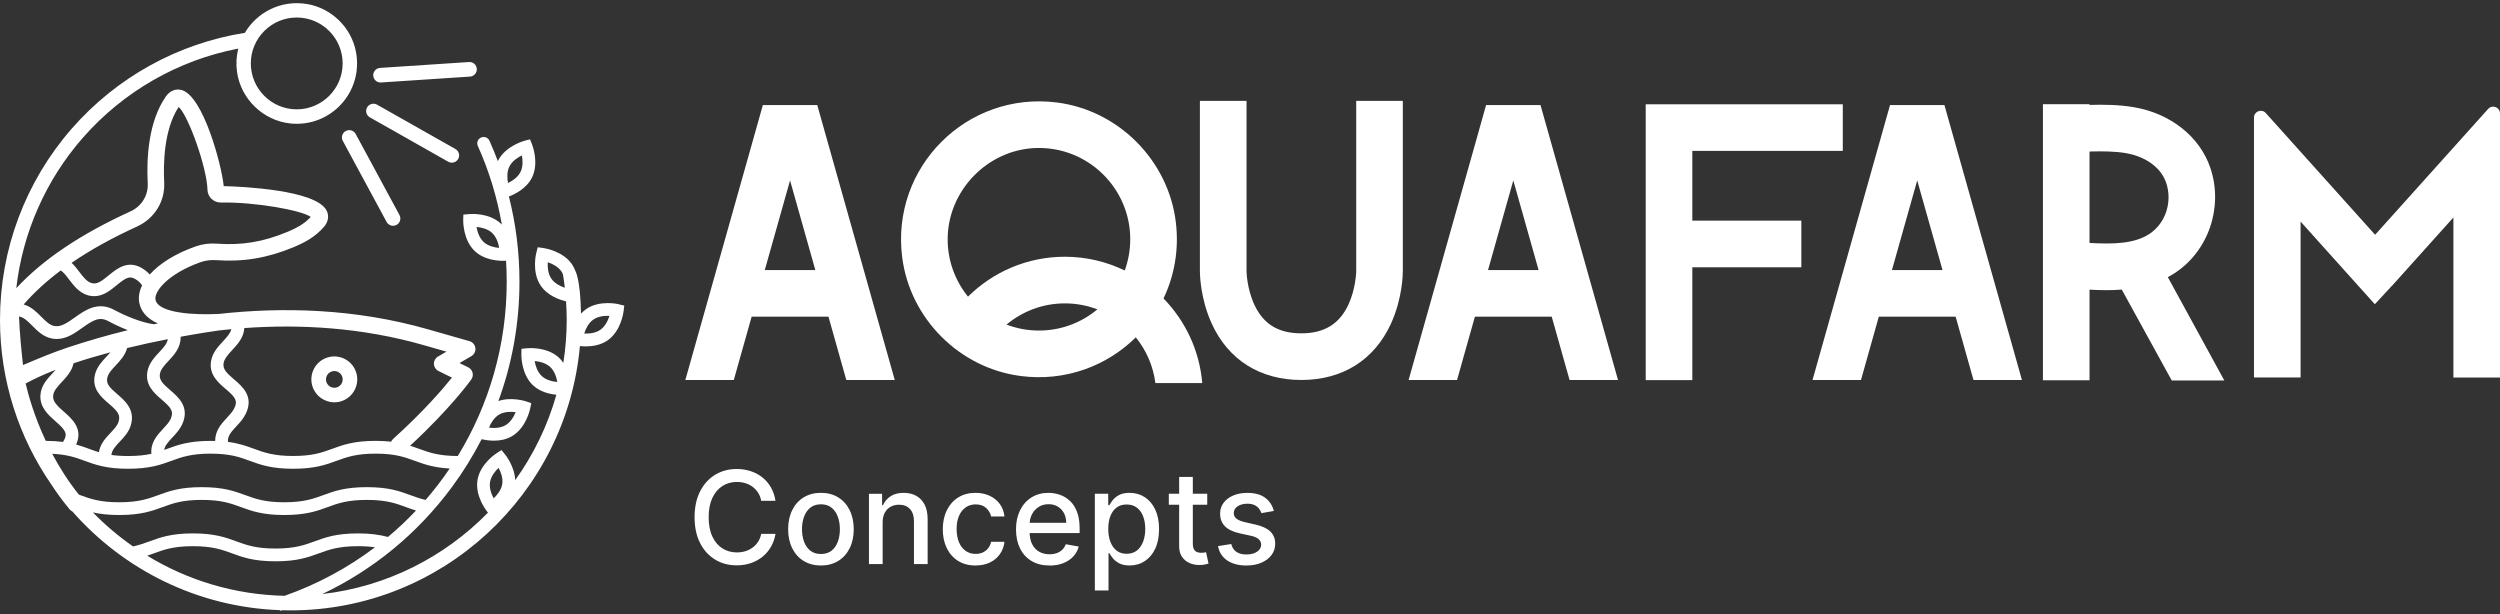 <svg xmlns="http://www.w3.org/2000/svg" width="171" height="42" viewBox="0 0 171 42" fill="none"><rect x="0" y="0" width="171" height="42" fill="#333333" stroke="none"/><path d="M53.043 34.256H52.066C52.028 34.047 51.959 33.864 51.857 33.704C51.754 33.545 51.629 33.412 51.481 33.3C51.333 33.189 51.168 33.106 50.985 33.05C50.802 32.993 50.609 32.965 50.404 32.965C50.034 32.965 49.705 33.057 49.414 33.243C49.123 33.429 48.893 33.701 48.724 34.061C48.556 34.419 48.473 34.858 48.473 35.376C48.473 35.894 48.556 36.339 48.724 36.697C48.893 37.056 49.123 37.328 49.415 37.511C49.708 37.695 50.035 37.786 50.401 37.786C50.603 37.786 50.796 37.758 50.979 37.703C51.162 37.647 51.327 37.565 51.475 37.457C51.623 37.348 51.748 37.215 51.852 37.057C51.956 36.899 52.026 36.719 52.067 36.514L53.045 36.517C52.992 36.832 52.891 37.122 52.742 37.386C52.593 37.651 52.401 37.878 52.168 38.07C51.936 38.261 51.669 38.408 51.371 38.513C51.073 38.617 50.746 38.669 50.394 38.669C49.838 38.669 49.343 38.538 48.909 38.273C48.474 38.008 48.133 37.631 47.883 37.138C47.633 36.645 47.509 36.058 47.509 35.375C47.509 34.692 47.635 34.102 47.885 33.611C48.135 33.119 48.477 32.742 48.912 32.477C49.346 32.213 49.839 32.08 50.392 32.08C50.732 32.08 51.051 32.129 51.346 32.227C51.642 32.323 51.907 32.465 52.144 32.652C52.38 32.84 52.575 33.066 52.729 33.336C52.884 33.603 52.988 33.91 53.042 34.254L53.043 34.256Z" fill="white"></path><path d="M56.152 38.68C55.701 38.68 55.308 38.576 54.971 38.37C54.635 38.163 54.374 37.874 54.189 37.502C54.003 37.13 53.909 36.696 53.909 36.2C53.909 35.704 54.003 35.265 54.189 34.891C54.374 34.517 54.635 34.226 54.971 34.02C55.308 33.814 55.701 33.71 56.152 33.71C56.602 33.71 56.996 33.814 57.333 34.02C57.669 34.226 57.929 34.517 58.115 34.891C58.301 35.264 58.395 35.701 58.395 36.2C58.395 36.699 58.301 37.132 58.115 37.502C57.929 37.874 57.669 38.163 57.333 38.37C56.996 38.576 56.602 38.68 56.152 38.68ZM56.155 37.894C56.447 37.894 56.689 37.816 56.882 37.663C57.075 37.509 57.217 37.303 57.309 37.045C57.403 36.788 57.448 36.506 57.448 36.197C57.448 35.888 57.401 35.607 57.309 35.35C57.215 35.092 57.074 34.885 56.882 34.728C56.69 34.572 56.447 34.494 56.155 34.494C55.862 34.494 55.617 34.573 55.423 34.728C55.23 34.885 55.087 35.092 54.995 35.35C54.901 35.607 54.856 35.89 54.856 36.197C54.856 36.504 54.903 36.788 54.995 37.045C55.088 37.303 55.23 37.508 55.423 37.663C55.617 37.818 55.859 37.894 56.155 37.894Z" fill="white"></path><path d="M60.373 35.727V38.583H59.437V33.774H60.335V34.557H60.395C60.506 34.302 60.679 34.098 60.916 33.943C61.153 33.788 61.451 33.711 61.812 33.711C62.14 33.711 62.427 33.78 62.674 33.916C62.92 34.054 63.111 34.256 63.248 34.525C63.384 34.794 63.451 35.127 63.451 35.524V38.583H62.515V35.637C62.515 35.288 62.424 35.015 62.242 34.817C62.061 34.62 61.811 34.522 61.493 34.522C61.277 34.522 61.084 34.569 60.916 34.662C60.747 34.756 60.616 34.894 60.518 35.073C60.421 35.253 60.373 35.471 60.373 35.726V35.727Z" fill="white"></path><path d="M66.73 38.68C66.264 38.68 65.864 38.574 65.528 38.362C65.193 38.15 64.936 37.858 64.756 37.484C64.576 37.111 64.487 36.683 64.487 36.2C64.487 35.717 64.579 35.28 64.762 34.905C64.946 34.531 65.204 34.238 65.539 34.027C65.872 33.817 66.266 33.711 66.719 33.711C67.085 33.711 67.41 33.779 67.697 33.913C67.982 34.048 68.213 34.237 68.39 34.478C68.567 34.721 68.671 35.003 68.705 35.327H67.793C67.743 35.101 67.629 34.907 67.451 34.744C67.272 34.582 67.034 34.5 66.735 34.5C66.475 34.5 66.247 34.569 66.051 34.705C65.856 34.842 65.704 35.035 65.596 35.287C65.487 35.539 65.433 35.836 65.433 36.178C65.433 36.52 65.486 36.832 65.593 37.087C65.7 37.341 65.85 37.538 66.045 37.678C66.24 37.816 66.471 37.887 66.735 37.887C66.912 37.887 67.073 37.855 67.22 37.789C67.365 37.723 67.487 37.629 67.585 37.505C67.685 37.382 67.754 37.233 67.793 37.06H68.705C68.671 37.372 68.57 37.648 68.4 37.893C68.231 38.137 68.005 38.328 67.723 38.469C67.441 38.609 67.109 38.678 66.728 38.678L66.73 38.68Z" fill="white"></path><path d="M71.783 38.68C71.309 38.68 70.901 38.579 70.56 38.374C70.219 38.17 69.956 37.884 69.771 37.512C69.587 37.142 69.495 36.708 69.495 36.209C69.495 35.71 69.587 35.283 69.771 34.907C69.956 34.531 70.214 34.238 70.548 34.027C70.882 33.817 71.271 33.711 71.717 33.711C71.987 33.711 72.251 33.757 72.505 33.846C72.76 33.935 72.988 34.077 73.192 34.269C73.394 34.46 73.554 34.709 73.67 35.015C73.787 35.321 73.846 35.692 73.846 36.128V36.46H70.023V35.76H72.928C72.928 35.514 72.879 35.294 72.778 35.104C72.677 34.914 72.538 34.762 72.356 34.652C72.176 34.541 71.964 34.487 71.723 34.487C71.459 34.487 71.231 34.551 71.035 34.68C70.841 34.809 70.69 34.975 70.585 35.182C70.479 35.388 70.427 35.61 70.427 35.85V36.399C70.427 36.721 70.484 36.994 70.598 37.22C70.712 37.445 70.871 37.617 71.075 37.735C71.279 37.853 71.518 37.912 71.791 37.912C71.969 37.912 72.131 37.885 72.277 37.834C72.424 37.783 72.549 37.707 72.656 37.604C72.763 37.502 72.843 37.376 72.9 37.225L73.787 37.385C73.715 37.645 73.59 37.873 73.407 38.07C73.224 38.264 72.996 38.416 72.721 38.523C72.445 38.63 72.134 38.684 71.783 38.684V38.68Z" fill="white"></path><path d="M74.888 40.386V33.773H75.802V34.553H75.88C75.934 34.453 76.013 34.336 76.116 34.206C76.218 34.074 76.36 33.959 76.541 33.861C76.723 33.761 76.963 33.711 77.261 33.711C77.649 33.711 77.996 33.809 78.3 34.005C78.604 34.202 78.844 34.484 79.018 34.854C79.192 35.224 79.28 35.669 79.28 36.188C79.28 36.708 79.194 37.154 79.02 37.524C78.847 37.894 78.609 38.179 78.306 38.378C78.003 38.577 77.658 38.677 77.27 38.677C76.977 38.677 76.739 38.628 76.555 38.529C76.37 38.431 76.225 38.317 76.12 38.185C76.015 38.053 75.936 37.937 75.879 37.834H75.822V40.386H74.885H74.888ZM75.805 36.178C75.805 36.516 75.855 36.813 75.953 37.067C76.051 37.322 76.193 37.521 76.379 37.664C76.565 37.808 76.791 37.879 77.062 37.879C77.333 37.879 77.576 37.805 77.763 37.656C77.95 37.506 78.094 37.303 78.19 37.047C78.287 36.789 78.335 36.501 78.335 36.179C78.335 35.858 78.288 35.577 78.193 35.325C78.098 35.072 77.956 34.873 77.767 34.727C77.579 34.58 77.343 34.507 77.061 34.507C76.778 34.507 76.56 34.578 76.373 34.716C76.186 34.857 76.045 35.051 75.949 35.302C75.852 35.552 75.805 35.844 75.805 36.178Z" fill="white"></path><path d="M82.575 33.773V34.523H79.947V33.773H82.575ZM80.652 32.622H81.589V37.171C81.589 37.353 81.617 37.489 81.671 37.58C81.725 37.67 81.795 37.732 81.881 37.764C81.968 37.796 82.063 37.812 82.165 37.812C82.24 37.812 82.306 37.806 82.363 37.796C82.42 37.786 82.462 37.777 82.494 37.771L82.664 38.545C82.61 38.566 82.532 38.588 82.433 38.609C82.332 38.632 82.208 38.643 82.057 38.646C81.811 38.651 81.581 38.607 81.368 38.514C81.154 38.422 80.983 38.28 80.851 38.089C80.72 37.897 80.654 37.656 80.654 37.366V32.623L80.652 32.622Z" fill="white"></path><path d="M87.13 34.948L86.282 35.098C86.247 34.99 86.191 34.886 86.115 34.788C86.039 34.69 85.937 34.61 85.806 34.547C85.676 34.484 85.515 34.453 85.321 34.453C85.056 34.453 84.835 34.512 84.656 34.63C84.48 34.749 84.39 34.899 84.39 35.085C84.39 35.246 84.45 35.375 84.569 35.473C84.687 35.571 84.88 35.651 85.145 35.714L85.909 35.89C86.351 35.992 86.681 36.15 86.898 36.362C87.114 36.576 87.224 36.852 87.224 37.192C87.224 37.48 87.141 37.736 86.975 37.96C86.81 38.184 86.579 38.359 86.283 38.488C85.988 38.615 85.647 38.68 85.258 38.68C84.719 38.68 84.281 38.564 83.94 38.334C83.599 38.103 83.391 37.776 83.314 37.35L84.219 37.212C84.276 37.448 84.392 37.626 84.566 37.746C84.741 37.866 84.97 37.926 85.252 37.926C85.559 37.926 85.803 37.862 85.988 37.733C86.172 37.604 86.263 37.448 86.263 37.262C86.263 37.111 86.207 36.986 86.096 36.883C85.985 36.781 85.814 36.703 85.584 36.652L84.771 36.474C84.322 36.371 83.991 36.209 83.776 35.985C83.562 35.761 83.455 35.479 83.455 35.136C83.455 34.852 83.534 34.604 83.694 34.392C83.852 34.178 84.071 34.013 84.351 33.893C84.63 33.773 84.951 33.713 85.312 33.713C85.831 33.713 86.241 33.825 86.539 34.049C86.838 34.273 87.035 34.573 87.13 34.949V34.948Z" fill="white"></path><path d="M42.322 20.808C42.268 20.795 41.003 20.504 40.083 21.149C39.954 21.24 39.841 21.344 39.74 21.453C39.699 19.041 39.348 18.516 39.348 18.516C39.293 18.369 39.224 18.226 39.132 18.09C38.504 17.157 37.22 16.972 37.164 16.965L36.781 16.912L36.684 17.287C36.671 17.339 36.355 18.601 36.981 19.532C37.457 20.241 38.308 20.517 38.718 20.612C38.745 21.03 38.763 21.449 38.763 21.869C38.763 22.874 38.684 23.86 38.532 24.821C38.446 24.694 38.346 24.572 38.228 24.461C37.402 23.698 36.109 23.813 36.055 23.819L35.67 23.857L35.661 24.245C35.661 24.3 35.642 25.598 36.468 26.363C36.952 26.811 37.596 26.956 38.056 27C37.457 29.122 36.494 31.094 35.24 32.844C35.205 31.905 34.577 31.124 34.547 31.086L34.302 30.786L33.976 30.993C33.929 31.023 32.839 31.728 32.66 32.838C32.481 33.949 33.294 34.961 33.328 35.003L33.378 35.063C30.421 38.089 26.461 40.127 22.041 40.633C25.538 38.974 28.567 36.487 30.91 33.318C31.682 32.273 32.36 31.178 32.943 30.043C33.129 30.086 33.432 30.142 33.779 30.142C34.166 30.142 34.611 30.073 35.011 29.841C35.983 29.277 36.253 28.006 36.263 27.952L36.34 27.573L35.973 27.451C35.928 27.437 34.977 27.13 34.089 27.43C35.038 24.845 35.531 22.097 35.531 19.273C35.531 17.281 35.288 15.331 34.809 13.439C35.208 13.289 36.004 12.907 36.383 12.155C36.888 11.15 36.416 9.94 36.396 9.888L36.253 9.529L35.878 9.628C35.825 9.643 34.573 9.987 34.067 10.99C34.061 11 34.058 11.012 34.052 11.022C33.877 10.553 33.687 10.088 33.48 9.627C33.381 9.404 33.113 9.308 32.892 9.412C32.677 9.513 32.586 9.766 32.684 9.982C33.46 11.713 34.007 13.514 34.326 15.366C34.301 15.339 34.276 15.312 34.25 15.287C33.425 14.522 32.131 14.639 32.077 14.645L31.692 14.683L31.684 15.07C31.684 15.126 31.665 16.424 32.49 17.189C33.111 17.765 34.001 17.841 34.424 17.841C34.51 17.841 34.573 17.838 34.614 17.835C34.643 18.312 34.659 18.792 34.659 19.275C34.659 23.599 33.454 27.694 31.312 31.191C30 31.186 29.353 30.951 28.671 30.701C28.472 30.628 28.271 30.555 28.054 30.486C30.826 27.924 32.178 26.038 32.237 25.955C32.332 25.82 32.364 25.651 32.323 25.491C32.282 25.332 32.174 25.197 32.026 25.125L31.429 24.833L32.241 24.36C32.436 24.248 32.544 24.028 32.516 23.804C32.488 23.581 32.329 23.396 32.112 23.335L29.28 22.526C24.332 21.112 19.398 20.982 14.946 21.475V21.471C13.434 21.556 10.826 21.448 10.637 20.502C10.522 19.924 11.525 18.713 13.711 17.935C14.049 17.815 14.41 17.77 14.767 17.794C16.65 17.927 18.296 17.651 20.095 16.902C20.744 16.633 21.566 16.228 22.179 15.493C22.455 15.161 22.518 14.769 22.348 14.419C21.655 12.974 16.457 12.76 15.303 12.731C15.148 11.213 13.895 6.597 12.444 6.164C12.03 6.041 11.617 6.205 11.342 6.603C10.155 8.317 10.014 10.779 10.105 12.544C10.147 13.362 9.683 14.114 8.923 14.46C5.514 16.015 2.946 17.742 1.113 19.712C1.549 15.922 3.121 12.335 5.653 9.439C8.434 6.26 12.188 4.111 16.299 3.323C16.172 3.82 16.135 4.354 16.21 4.904C16.459 6.764 18.005 8.257 19.872 8.446C22.609 8.723 24.878 6.304 24.345 3.529C24.026 1.871 22.664 0.552 21 0.275C19.206 -0.022 17.576 0.847 16.747 2.246C12.173 2.97 7.981 5.286 4.913 8.793C1.745 12.412 0 17.058 0 21.875C0 26.054 1.298 29.937 3.511 33.141C3.884 33.712 4.3 34.284 4.765 34.841C4.818 34.905 4.882 34.952 4.952 34.986C8.449 38.961 13.503 41.531 19.15 41.735L19.166 41.783C19.209 41.77 19.25 41.754 19.291 41.74C19.484 41.746 19.678 41.749 19.873 41.749C30.227 41.749 38.754 33.791 39.666 23.671C39.78 23.684 39.919 23.693 40.071 23.693C40.517 23.693 41.089 23.611 41.568 23.276C42.488 22.631 42.647 21.342 42.654 21.288L42.7 20.903L42.324 20.814L42.322 20.808ZM36.572 24.695C36.895 24.726 37.331 24.821 37.634 25.102C37.935 25.381 38.065 25.809 38.119 26.129C37.796 26.098 37.359 26.002 37.057 25.722C36.754 25.441 36.626 25.014 36.572 24.694V24.695ZM33.518 32.977C33.584 32.571 33.868 32.227 34.103 32.003C34.257 32.29 34.419 32.706 34.354 33.112C34.288 33.519 34.004 33.862 33.767 34.086C33.613 33.799 33.451 33.384 33.517 32.977H33.518ZM35.272 28.192C35.148 28.492 34.929 28.881 34.572 29.087C34.215 29.293 33.768 29.292 33.447 29.25C33.571 28.95 33.79 28.561 34.147 28.354C34.504 28.148 34.95 28.151 35.272 28.192ZM34.845 11.384C35.029 11.015 35.404 10.774 35.697 10.632C35.757 10.952 35.786 11.397 35.602 11.764C35.417 12.133 35.041 12.376 34.749 12.518C34.689 12.198 34.659 11.752 34.844 11.385L34.845 11.384ZM33.081 16.549C32.778 16.268 32.649 15.843 32.595 15.522C32.918 15.553 33.356 15.65 33.657 15.929C33.96 16.21 34.089 16.637 34.143 16.958C33.82 16.927 33.384 16.832 33.081 16.551V16.549ZM20.297 1.198C22.029 1.198 23.437 2.607 23.437 4.338C23.437 6.069 22.028 7.479 20.297 7.479C18.567 7.479 17.156 6.07 17.156 4.338C17.156 2.606 18.565 1.198 20.297 1.198ZM19.462 40.753C16.03 40.68 12.82 39.686 10.07 38.01C10.226 37.957 10.375 37.903 10.523 37.849C11.212 37.597 11.862 37.359 13.196 37.359C14.53 37.359 15.18 37.597 15.869 37.849C16.599 38.117 17.352 38.393 18.842 38.393C20.331 38.393 21.084 38.117 21.814 37.849C22.503 37.597 23.153 37.359 24.487 37.359C24.957 37.359 25.334 37.389 25.649 37.435C23.805 38.829 21.728 39.957 19.463 40.754L19.462 40.753ZM30.759 32.047C30.253 32.794 29.703 33.511 29.112 34.194C28.72 34.105 28.399 33.988 28.064 33.865C27.334 33.597 26.581 33.321 25.091 33.321C23.602 33.321 22.849 33.597 22.119 33.865C21.43 34.117 20.78 34.355 19.446 34.355C18.112 34.355 17.462 34.117 16.773 33.865C16.043 33.597 15.29 33.321 13.8 33.321C12.311 33.321 11.557 33.597 10.828 33.865C10.138 34.117 9.489 34.355 8.155 34.355C6.82 34.355 6.171 34.117 5.482 33.865C5.453 33.855 5.423 33.845 5.394 33.833C4.657 32.907 4.055 31.953 3.57 31.039C4.605 31.087 5.182 31.298 5.788 31.519C6.518 31.786 7.271 32.063 8.76 32.063C10.25 32.063 11.003 31.786 11.733 31.519C12.422 31.267 13.072 31.029 14.406 31.029C15.74 31.029 16.39 31.267 17.079 31.519C17.809 31.786 18.562 32.063 20.052 32.063C21.541 32.063 22.294 31.786 23.024 31.519C23.713 31.267 24.363 31.029 25.697 31.029C27.031 31.029 27.681 31.267 28.37 31.519C28.998 31.748 29.644 31.985 30.759 32.047ZM15.44 26.609C16.084 27.159 16.286 27.4 16.024 27.93C15.913 28.155 15.723 28.36 15.521 28.577C15.156 28.967 14.715 29.446 14.717 30.161C14.618 30.158 14.516 30.157 14.407 30.157C12.918 30.157 12.165 30.433 11.435 30.701C11.366 30.726 11.299 30.75 11.23 30.775C11.274 30.494 11.483 30.252 11.793 29.921C12.04 29.658 12.295 29.384 12.456 29.036C13.003 27.854 12.214 27.177 11.639 26.682C11.155 26.265 10.861 25.988 10.939 25.566C10.996 25.251 11.255 24.975 11.528 24.684C11.907 24.278 12.377 23.775 12.356 23.032C13.723 22.782 14.713 22.64 14.976 22.603C15.256 22.571 15.538 22.542 15.822 22.515C15.756 22.788 15.55 23.027 15.247 23.354C14.906 23.721 14.52 24.139 14.431 24.729C14.295 25.63 14.93 26.174 15.439 26.61L15.44 26.609ZM1.754 26.233C2.373 25.895 3.069 25.58 3.811 25.292C3.742 25.371 3.669 25.45 3.593 25.531C3.226 25.924 2.809 26.37 2.765 27.023C2.708 27.86 3.317 28.395 3.805 28.825C4.48 29.419 4.674 29.668 4.31 30.227C3.972 30.183 3.586 30.157 3.131 30.155C2.331 28.454 1.927 26.982 1.754 26.231V26.233ZM4.38 28.171C3.899 27.747 3.608 27.463 3.634 27.083C3.657 26.741 3.924 26.455 4.231 26.126C4.544 25.791 4.917 25.39 5.031 24.85C5.853 24.572 6.705 24.322 7.55 24.097C7.473 24.188 7.385 24.284 7.287 24.39C6.977 24.722 6.624 25.098 6.497 25.616C6.257 26.591 6.918 27.159 7.448 27.614C8.038 28.12 8.263 28.375 8.108 28.853C8.021 29.122 7.796 29.359 7.558 29.611C7.226 29.962 6.856 30.355 6.765 30.93C6.528 30.86 6.311 30.781 6.09 30.699C5.812 30.597 5.532 30.494 5.207 30.405C5.704 29.334 4.919 28.642 4.382 28.17L4.38 28.171ZM8.19 30.212C8.471 29.915 8.79 29.58 8.937 29.122C9.284 28.046 8.551 27.415 8.016 26.954C7.47 26.485 7.242 26.236 7.343 25.823C7.416 25.526 7.662 25.263 7.923 24.985C8.216 24.672 8.563 24.302 8.696 23.806C9.679 23.567 10.626 23.365 11.477 23.199C11.43 23.496 11.217 23.743 10.893 24.088C10.563 24.442 10.187 24.843 10.083 25.409C9.912 26.344 10.555 26.898 11.072 27.343C11.698 27.883 11.912 28.136 11.666 28.67C11.563 28.893 11.366 29.103 11.157 29.327C10.765 29.747 10.282 30.266 10.356 31.039C9.938 31.132 9.438 31.192 8.763 31.192C8.313 31.192 7.941 31.165 7.619 31.119C7.653 30.783 7.902 30.518 8.19 30.212ZM4.715 23.741C3.631 24.1 2.648 24.515 1.696 24.918C1.655 24.935 1.615 24.951 1.574 24.969C1.469 24.049 1.344 22.78 1.301 21.649C1.612 21.698 1.858 21.929 2.208 22.281C2.562 22.637 2.961 23.041 3.548 23.155C3.662 23.177 3.772 23.187 3.88 23.187C4.556 23.187 5.117 22.788 5.622 22.428C6.352 21.908 6.796 21.632 7.406 21.965C7.517 22.027 8.06 22.317 8.744 22.584C7.293 22.94 5.941 23.338 4.717 23.741H4.715ZM28.973 23.605L30.537 24.052L29.959 24.388C29.78 24.492 29.672 24.686 29.679 24.893C29.687 25.099 29.807 25.286 29.992 25.377L30.913 25.829C30.291 26.605 28.952 28.164 26.887 30.026C26.828 30.079 26.783 30.142 26.752 30.211C26.443 30.176 26.097 30.155 25.696 30.155C24.206 30.155 23.453 30.432 22.723 30.699C22.034 30.951 21.384 31.189 20.05 31.189C18.716 31.189 18.066 30.951 17.377 30.699C16.872 30.514 16.355 30.325 15.591 30.225C15.562 29.836 15.778 29.577 16.157 29.169C16.393 28.916 16.637 28.654 16.804 28.315C17.389 27.128 16.589 26.445 16.003 25.945C15.522 25.532 15.23 25.26 15.291 24.856C15.341 24.531 15.604 24.246 15.885 23.943C16.255 23.544 16.669 23.095 16.712 22.439C20.591 22.161 24.78 22.407 28.97 23.604L28.973 23.605ZM9.391 15.483C10.574 14.943 11.297 13.764 11.231 12.482C11.165 11.202 11.209 8.847 12.222 7.314C12.898 7.93 14.154 11.477 14.192 12.983C14.204 13.471 14.612 13.857 15.099 13.852C17.471 13.811 20.631 14.384 21.256 14.836C20.903 15.231 20.407 15.55 19.664 15.859C18.002 16.551 16.549 16.792 14.813 16.665C14.322 16.628 13.838 16.694 13.373 16.858C12.002 17.341 10.912 18.027 10.244 18.775C10.155 18.677 10.045 18.574 9.9 18.467C8.835 17.683 8.021 18.352 7.428 18.84C6.937 19.243 6.617 19.483 6.231 19.352C5.919 19.247 5.685 18.937 5.435 18.608C5.274 18.396 5.103 18.17 4.897 17.977C6.178 17.099 7.67 16.271 9.394 15.486L9.391 15.483ZM4.159 18.5C4.351 18.631 4.522 18.848 4.737 19.132C5.04 19.531 5.384 19.985 5.948 20.176C6.121 20.235 6.286 20.259 6.441 20.259C7.066 20.259 7.562 19.853 7.976 19.512C8.632 18.975 8.902 18.817 9.379 19.168C9.543 19.288 9.629 19.392 9.721 19.519C9.523 19.923 9.452 20.331 9.53 20.723C9.629 21.219 9.961 21.75 10.8 22.125C10.709 22.144 10.617 22.161 10.526 22.179C9.666 22.069 8.498 21.572 7.82 21.2C6.7 20.589 5.821 21.215 5.113 21.717C4.607 22.076 4.169 22.388 3.71 22.297C3.388 22.235 3.113 21.958 2.822 21.666C2.493 21.333 2.127 20.968 1.618 20.826C2.328 20.009 3.172 19.235 4.156 18.498L4.159 18.5ZM6.357 35.049C6.828 35.156 7.397 35.227 8.156 35.227C9.645 35.227 10.399 34.951 11.129 34.683C11.818 34.431 12.467 34.193 13.802 34.193C15.136 34.193 15.786 34.431 16.475 34.683C17.205 34.951 17.958 35.227 19.447 35.227C20.937 35.227 21.69 34.951 22.42 34.683C23.109 34.431 23.759 34.193 25.093 34.193C26.427 34.193 27.077 34.431 27.764 34.683C27.984 34.764 28.208 34.845 28.455 34.92C27.854 35.558 27.213 36.161 26.538 36.727C25.915 36.562 25.271 36.485 24.487 36.485C22.998 36.485 22.245 36.762 21.515 37.03C20.826 37.281 20.176 37.52 18.842 37.52C17.507 37.52 16.858 37.281 16.169 37.03C15.439 36.762 14.685 36.485 13.196 36.485C11.707 36.485 10.953 36.762 10.223 37.03C9.866 37.16 9.527 37.284 9.1 37.376C8.112 36.689 7.193 35.909 6.357 35.05V35.049ZM37.704 19.047C37.474 18.704 37.446 18.26 37.467 17.935C37.774 18.039 38.176 18.233 38.406 18.574C38.446 18.633 38.476 18.696 38.505 18.759C38.557 19.064 38.598 19.373 38.633 19.683C38.326 19.578 37.931 19.386 37.702 19.047H37.704ZM41.067 22.556C40.729 22.793 40.285 22.828 39.96 22.815C40.058 22.505 40.245 22.099 40.58 21.863C40.918 21.626 41.363 21.591 41.688 21.604C41.59 21.914 41.404 22.319 41.066 22.556H41.067Z" fill="white"></path><path d="M22.868 27.52C23.03 27.52 23.194 27.495 23.356 27.441C24.178 27.172 24.628 26.282 24.358 25.46C24.089 24.638 23.2 24.188 22.378 24.458C21.555 24.727 21.106 25.617 21.375 26.439C21.592 27.099 22.208 27.519 22.868 27.519V27.52ZM22.689 25.408C22.748 25.389 22.808 25.38 22.868 25.38C23.108 25.38 23.333 25.533 23.412 25.773C23.51 26.073 23.346 26.397 23.048 26.495C22.748 26.593 22.424 26.429 22.326 26.13C22.228 25.83 22.392 25.507 22.691 25.409L22.689 25.408Z" fill="white"></path><path d="M26.885 15.445C26.708 15.445 26.535 15.35 26.445 15.183L23.449 9.638C23.317 9.395 23.408 9.093 23.651 8.961C23.893 8.829 24.196 8.921 24.328 9.163L27.324 14.707C27.456 14.95 27.365 15.253 27.122 15.385C27.046 15.426 26.966 15.445 26.885 15.445Z" fill="white"></path><path d="M30.905 11.128C30.822 11.128 30.737 11.107 30.659 11.063L25.299 8.028C25.059 7.892 24.974 7.587 25.11 7.347C25.246 7.107 25.551 7.023 25.791 7.159L31.151 10.194C31.391 10.33 31.476 10.635 31.34 10.875C31.247 11.037 31.079 11.128 30.904 11.128H30.905Z" fill="white"></path><path d="M26.028 5.643C25.767 5.643 25.548 5.441 25.53 5.176C25.512 4.901 25.721 4.663 25.996 4.645L32.082 4.243C32.364 4.228 32.595 4.433 32.613 4.708C32.632 4.983 32.423 5.221 32.148 5.239L26.062 5.641C26.05 5.641 26.04 5.641 26.028 5.641V5.643Z" fill="white"></path><path d="M56.669 21.661H51.412L50.192 25.99H46.878L52.179 7.188H55.901L61.201 25.99H57.887L56.667 21.661H56.669ZM55.769 18.473L54.04 12.34L52.31 18.473H55.769Z" fill="white"></path><path d="M82.234 26.203H79.028C78.879 25.027 78.401 23.953 77.69 23.074C75.713 25.027 72.881 26.116 69.813 25.719C65.623 25.176 62.244 21.791 61.71 17.599C60.924 11.437 66.128 6.232 72.288 7.01C76.515 7.546 79.918 10.974 80.428 15.205C80.654 17.08 80.325 18.862 79.584 20.414C81.069 21.939 82.046 23.96 82.234 26.205V26.203ZM77.309 16.366C77.309 12.86 74.404 10.018 70.874 10.124C67.538 10.223 64.801 13.066 64.82 16.403C64.829 17.875 65.35 19.226 66.211 20.29C67.914 18.605 70.255 17.561 72.836 17.561C74.303 17.561 75.693 17.901 76.932 18.502C77.175 17.835 77.308 17.117 77.308 16.366H77.309ZM75.061 21.16C74.369 20.896 73.62 20.751 72.837 20.751C71.319 20.751 69.929 21.298 68.846 22.202C69.537 22.465 70.284 22.61 71.065 22.61C72.584 22.61 73.978 22.064 75.061 21.16Z" fill="white"></path><path d="M95.953 6.901V18.564C95.953 18.75 95.929 20.42 95.139 22.144C94.002 24.623 91.827 25.99 89.012 25.99C86.197 25.99 84.022 24.623 82.887 22.144C82.097 20.419 82.073 18.748 82.073 18.564V6.901H85.263V18.564C85.263 18.564 85.281 19.763 85.82 20.888C86.445 22.193 87.46 22.8 89.014 22.8C90.567 22.8 91.621 22.17 92.241 20.815C92.743 19.722 92.765 18.575 92.765 18.564V6.901H95.954H95.953Z" fill="white"></path><path d="M106.139 21.661H100.883L99.663 25.99H96.349L101.649 7.188H105.371L110.672 25.99H107.358L106.138 21.661H106.139ZM105.24 18.473L103.51 12.34L101.781 18.473H105.24Z" fill="white"></path><path d="M115.755 10.321V15.092H123.212V18.282H115.755V26H112.567V7.134H126.047V10.321H115.757H115.755Z" fill="white"></path><path d="M133.767 21.661H128.511L127.291 25.99H123.977L129.277 7.188H132.999L138.3 25.99H134.986L133.766 21.661H133.767ZM132.868 18.473L131.138 12.34L129.409 18.473H132.868Z" fill="white"></path><path d="M152.145 26.026H148.548L145.129 19.808C144.775 19.836 144.425 19.848 144.084 19.848C143.683 19.848 143.296 19.832 142.924 19.813V26.01H139.736V7.127H142.924V7.176C143.926 7.148 144.918 7.161 145.929 7.328C148.444 7.743 150.458 9.334 151.186 11.478C152.098 14.167 151.054 17.209 148.703 18.71C148.564 18.799 148.422 18.88 148.279 18.956L152.144 26.026H152.145ZM148.166 12.502C147.749 11.274 146.469 10.647 145.408 10.473C144.629 10.345 143.79 10.339 142.923 10.365V16.618C144.544 16.707 145.96 16.678 146.987 16.022C148.118 15.301 148.612 13.82 148.166 12.502Z" fill="white"></path><path d="M171 7.761V25.823H167.813V14.874L163.983 19.137V19.142L163.823 19.313L163.611 19.55L163.608 19.547L162.439 20.809L161.305 19.548L157.36 15.157V25.82H154.172V8.042C154.172 7.618 154.696 7.416 154.979 7.732L157.36 10.383L162.458 16.059L167.811 10.099L170.191 7.448C170.475 7.132 170.999 7.333 170.999 7.758L171 7.761Z" fill="white"></path></svg>
